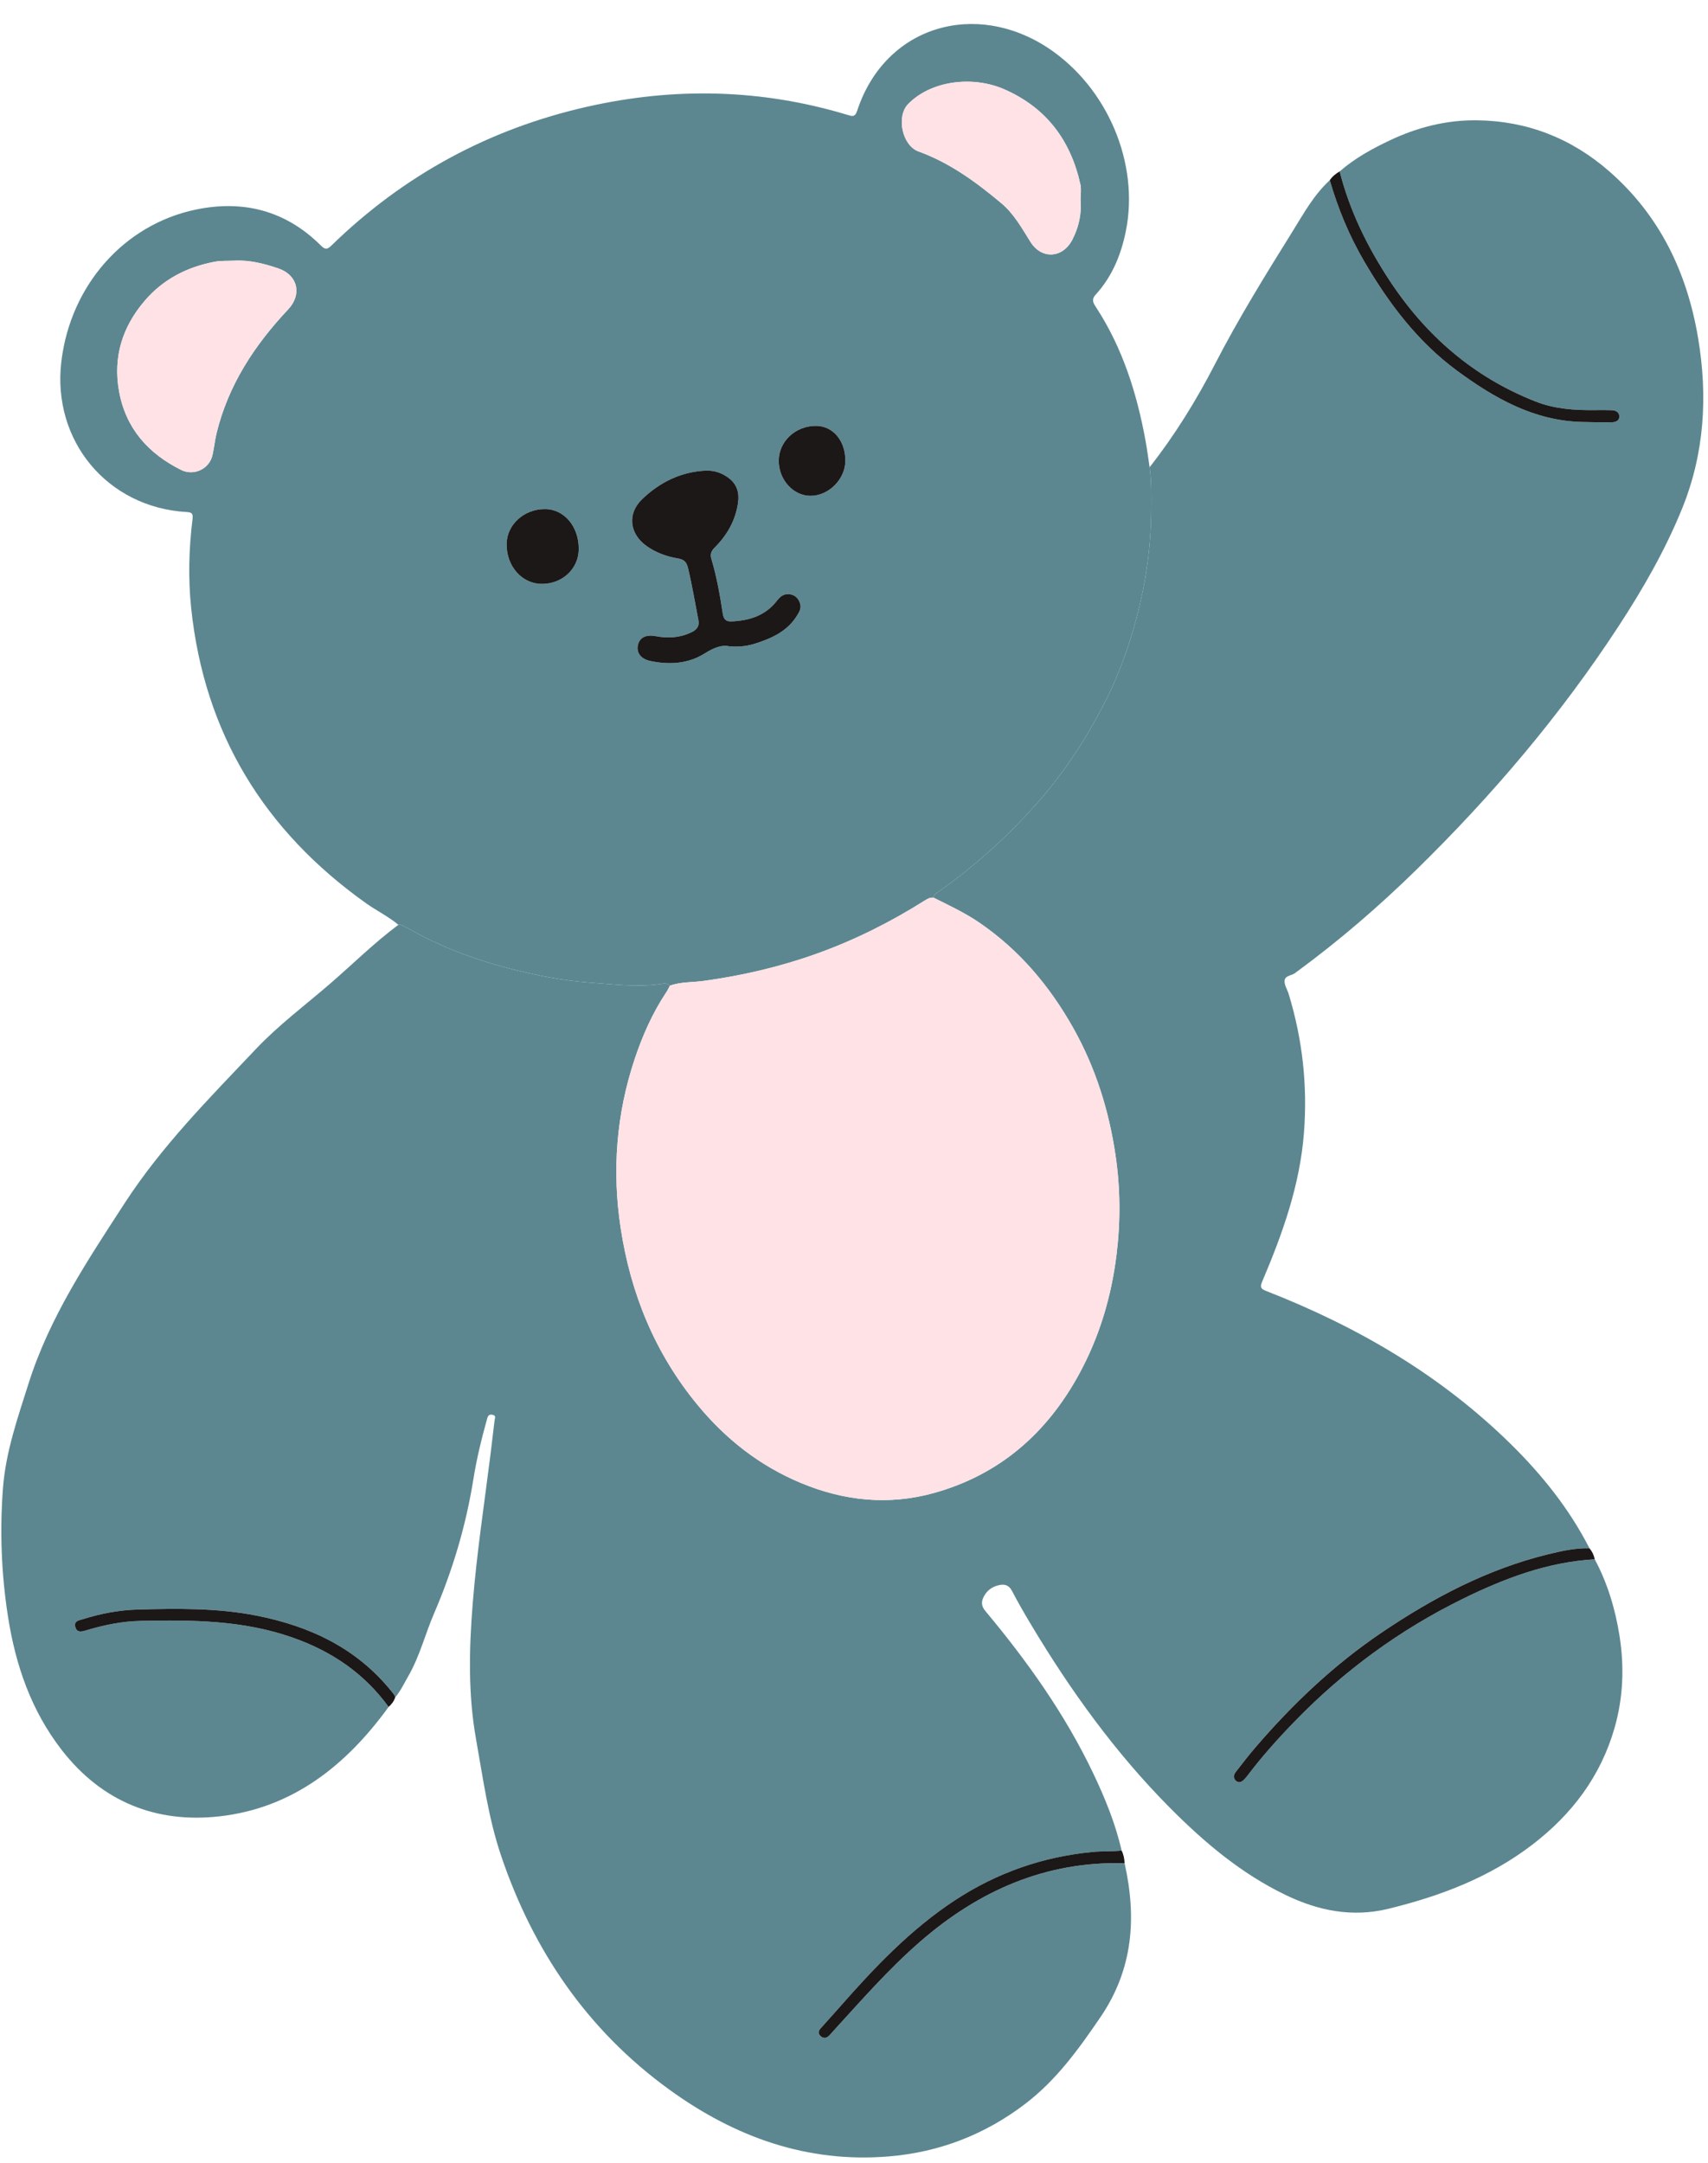 <?xml version="1.0" encoding="UTF-8" standalone="no"?><svg xmlns="http://www.w3.org/2000/svg" xmlns:xlink="http://www.w3.org/1999/xlink" fill="#000000" height="324.6" preserveAspectRatio="xMidYMid meet" version="1" viewBox="-0.2 -3.6 256.3 324.6" width="256.3" zoomAndPan="magnify"><g id="change1_1"><path d="M239.106,230.385c1.928,3.614,3.086,7.492,3.72,11.508c0.729,4.623,0.553,9.238-0.739,13.765 c-2.08,7.291-6.416,13.013-12.373,17.572c-6.417,4.91-13.781,7.694-21.553,9.596c-5.442,1.332-10.519,0.306-15.437-2.062 c-6.645-3.199-12.19-7.876-17.335-13.055c-8.188-8.244-14.935-17.594-20.884-27.541c-0.983-1.643-1.947-3.301-2.827-5 c-0.484-0.935-1.145-1.109-2.06-0.882c-0.942,0.233-1.664,0.748-2.14,1.6c-0.449,0.803-0.473,1.476,0.194,2.274 c6.27,7.504,11.92,15.431,16.15,24.292c1.789,3.748,3.359,7.585,4.288,11.654c-1.47,0.151-2.944,0.065-4.422,0.208 c-7.457,0.724-14.31,3.128-20.565,7.225c-6.682,4.377-12.113,10.115-17.342,16.067c-0.948,1.079-1.92,2.136-2.87,3.213 c-0.345,0.391-0.348,0.802,0.066,1.153c0.399,0.339,0.812,0.293,1.185-0.047c0.206-0.187,0.378-0.411,0.567-0.617 c4.256-4.655,8.394-9.42,13.176-13.569c8.799-7.634,18.808-12.069,30.65-11.741c1.836,8.188,1.277,15.911-3.644,23.126 c-3.263,4.784-6.599,9.412-11.241,12.958c-6.062,4.631-12.897,7.28-20.493,7.909c-12.301,1.018-23.153-2.928-32.946-10.029 c-12.274-8.9-20.435-20.858-25.253-35.14c-1.907-5.653-2.694-11.576-3.741-17.428c-1.213-6.778-1.046-13.593-0.499-20.419 c0.6-7.477,1.732-14.889,2.665-22.325c0.213-1.7,0.402-3.403,0.611-5.103c0.042-0.338,0.282-0.715-0.295-0.84 c-0.501-0.109-0.685,0.095-0.82,0.58c-0.837,2.996-1.574,6.02-2.065,9.087c-1.114,6.958-3.101,13.639-5.888,20.11 c-1.338,3.107-2.154,6.434-3.854,9.396c-0.631,1.1-1.173,2.257-1.996,3.24c-0.042-0.338-0.27-0.566-0.47-0.817 c-5.227-6.556-12.287-9.874-20.312-11.459c-5.919-1.169-11.914-1.082-17.901-0.915c-2.757,0.077-5.469,0.599-8.107,1.426 c-0.573,0.18-1.431,0.241-1.209,1.156c0.226,0.934,0.97,0.738,1.657,0.531c2.647-0.797,5.359-1.353,8.111-1.413 c7.713-0.167,15.401-0.115,22.838,2.498c5.862,2.059,10.748,5.362,14.414,10.41c-6.342,8.75-14.373,15.18-25.373,16.423 c-9.493,1.072-17.619-2.176-23.646-9.913c-4.619-5.929-6.968-12.792-8.105-20.1C0,232.573-0.246,226.138,0.245,219.703 c0.416-5.448,2.217-10.571,3.857-15.746c3.137-9.901,8.808-18.381,14.385-26.979c5.576-8.596,12.716-15.776,19.692-23.14 c3.398-3.587,7.337-6.535,11.058-9.742c3.449-2.973,6.684-6.194,10.346-8.92c0.515-0.042,0.925,0.236,1.336,0.47 c4.775,2.718,9.853,4.676,15.163,6.04c4.003,1.028,8.034,1.866,12.179,2.157c3.531,0.248,7.043,0.73,10.59,0.229 c0.475-0.067,1.045-0.218,1.473,0.238c-0.167,0.313-0.31,0.644-0.506,0.937c-2.104,3.142-3.618,6.583-4.801,10.139 c-2.739,8.233-3.382,16.705-2.086,25.256c1.49,9.829,5.124,18.777,11.51,26.536c4.27,5.189,9.375,9.191,15.589,11.775 c6.461,2.687,13.116,3.364,19.865,1.498c9.889-2.734,17.024-8.991,21.869-17.922c3.016-5.558,4.794-11.508,5.575-17.803 c0.624-5.031,0.588-10.035-0.15-15.011c-0.994-6.706-2.994-13.112-6.342-19.062c-3.554-6.318-8.103-11.719-14.132-15.83 c-2.156-1.47-4.503-2.557-6.819-3.714c0.005-0.42,0.298-0.597,0.606-0.813c5.502-3.86,10.456-8.319,14.914-13.36 c3.933-4.447,7.164-9.347,9.893-14.591c2.159-4.147,3.777-8.505,4.985-13.03c1.413-5.288,2.204-10.648,2.248-16.118 c0.018-2.23,0.066-4.463-0.231-6.684c3.798-4.835,7.012-10.046,9.824-15.502c3.503-6.796,7.516-13.288,11.553-19.77 c1.706-2.738,3.241-5.582,5.657-7.797c1.227,4.24,2.9,8.293,5.126,12.107c3.692,6.326,8.04,12.122,14.003,16.502 c5.563,4.087,11.46,7.458,18.635,7.665c1.518,0.044,3.038,0.062,4.556,0.043c0.528-0.007,1.114-0.186,1.123-0.839 c0.01-0.688-0.536-0.945-1.146-0.969c-0.838-0.034-1.679-0.026-2.519-0.015c-3.051,0.038-6.059-0.167-8.944-1.305 c-9.272-3.657-16.416-9.87-21.86-18.137c-3.341-5.072-5.986-10.462-7.492-16.374c2.275-1.977,4.898-3.418,7.593-4.689 c4.085-1.925,8.394-3.028,12.951-2.981c7.579,0.078,14.216,2.692,19.891,7.641c7.605,6.631,11.704,15.213,13.352,25.024 c1.468,8.743,0.962,17.345-2.418,25.649c-2.533,6.221-5.862,12.017-9.527,17.626c-8.714,13.335-18.967,25.401-30.335,36.528 c-5.599,5.48-11.528,10.592-17.846,15.238c-0.064,0.047-0.142,0.08-0.197,0.136c-0.516,0.525-1.634,0.43-1.723,1.24 c-0.071,0.646,0.404,1.345,0.612,2.029c2.067,6.791,2.842,13.688,2.293,20.806c-0.609,7.899-3.218,15.168-6.269,22.341 c-0.358,0.842-0.225,1.093,0.612,1.42c13.688,5.345,26.18,12.62,36.716,22.993c4.691,4.619,8.771,9.717,11.782,15.613 c-2.137-0.053-4.206,0.408-6.256,0.911c-9.088,2.228-17.216,6.526-24.908,11.719c-7.17,4.84-13.387,10.743-19.005,17.294 c-1.012,1.18-1.959,2.418-2.916,3.645c-0.324,0.415-0.399,0.916,0.015,1.303c0.447,0.418,0.889,0.192,1.257-0.187 c0.194-0.2,0.375-0.415,0.544-0.638c2.173-2.87,4.578-5.546,7.081-8.122c7.334-7.546,15.708-13.688,25.162-18.336 C225.563,233.24,232.029,230.794,239.106,230.385z" fill="#5c8791"/></g><g id="change2_1"><path d="M100.323,144.311c-0.427-0.456-0.998-0.305-1.473-0.238c-3.547,0.501-7.059,0.02-10.59-0.229 c-4.145-0.292-8.176-1.13-12.179-2.157c-5.311-1.364-10.389-3.322-15.163-6.04c-0.411-0.234-0.821-0.512-1.336-0.47 c-1.5-1.26-3.273-2.111-4.862-3.242c-15.277-10.875-24.246-25.488-26.228-44.236c-0.473-4.471-0.351-8.946,0.198-13.403 c0.103-0.834-0.107-1.017-0.894-1.062c-11.903-0.689-20.225-10.72-18.787-22.61c1.375-11.371,9.36-20.518,20.175-22.774 c7.115-1.485,13.501,0.151,18.752,5.38c0.645,0.643,0.96,0.636,1.599,0.014C60.369,22.686,73.196,15.736,87.932,12.41 c13.078-2.952,26.104-2.674,38.992,1.214c0.688,0.208,1.162,0.432,1.497-0.589c4.202-12.825,17.817-16.644,28.703-9.402 c8.865,5.897,13.68,17.284,11.618,27.459c-0.718,3.542-2.06,6.822-4.529,9.523c-0.695,0.76-0.335,1.291,0.056,1.89 c3.981,6.102,6.119,12.887,7.42,19.982c0.245,1.336,0.417,2.685,0.622,4.028c0.297,2.22,0.249,4.453,0.231,6.684 c-0.044,5.47-0.835,10.83-2.248,16.118c-1.209,4.525-2.827,8.883-4.985,13.03c-2.729,5.243-5.961,10.143-9.893,14.591 c-4.458,5.041-9.412,9.501-14.914,13.36c-0.308,0.216-0.602,0.393-0.606,0.813c-0.517-0.079-0.939,0.174-1.34,0.428 c-5.11,3.225-10.478,5.918-16.172,7.96c-5.526,1.982-11.202,3.302-17.014,4.1C103.687,143.828,101.954,143.72,100.323,144.311z M34.897,35.519c-0.956,0.045-1.932-0.02-2.864,0.155c-4.165,0.782-7.773,2.636-10.547,5.893c-3.328,3.907-4.741,8.406-3.827,13.518 c0.999,5.584,4.354,9.35,9.313,11.831c1.902,0.952,4.22-0.121,4.705-2.194c0.252-1.08,0.352-2.196,0.612-3.274 c1.754-7.261,5.711-13.264,10.754-18.622c2.112-2.244,1.453-5.151-1.476-6.144C39.406,35.948,37.214,35.385,34.897,35.519z M161.946,26.365c0-0.759,0.138-1.548-0.021-2.272c-1.452-6.609-5.099-11.507-11.375-14.272c-4.807-2.119-11.048-1.32-14.479,2.194 c-1.796,1.839-0.928,6.215,1.576,7.12c4.672,1.689,8.635,4.594,12.41,7.759c1.903,1.595,3.075,3.735,4.369,5.8 c1.671,2.667,4.837,2.474,6.285-0.322C161.686,30.49,162.123,28.486,161.946,26.365z M109.193,93.386 c1.834,0.153,3.049-0.115,4.226-0.503c2.348-0.776,4.54-1.819,5.926-4.022c0.361-0.574,0.745-1.15,0.515-1.895 c-0.218-0.705-0.658-1.194-1.382-1.363c-0.897-0.209-1.545,0.23-2.06,0.905c-1.723,2.256-4.118,3.015-6.827,3.142 c-0.867,0.041-1.203-0.332-1.327-1.145c-0.422-2.763-0.903-5.519-1.706-8.201c-0.229-0.765-0.025-1.226,0.517-1.768 c1.854-1.853,3.095-4.052,3.476-6.686c0.209-1.45-0.139-2.722-1.312-3.65c-1.033-0.817-2.258-1.239-3.573-1.174 c-3.721,0.183-6.874,1.755-9.511,4.287c-2.283,2.193-1.893,5.24,0.729,7.067c1.406,0.979,2.977,1.542,4.646,1.821 c0.848,0.142,1.284,0.487,1.501,1.386c0.63,2.603,1.06,5.242,1.573,7.866c0.195,0.999-0.322,1.49-1.107,1.859 c-1.693,0.797-3.464,0.9-5.275,0.555c-1.504-0.287-2.465,0.194-2.705,1.388c-0.223,1.114,0.469,2.036,1.866,2.333 c2.875,0.613,5.729,0.423,8.218-1.163C106.966,93.556,108.225,93.138,109.193,93.386z M86.645,78.802 c0.017-3.392-2.17-5.991-5.057-6.01c-3.14-0.02-5.731,2.334-5.764,5.237c-0.037,3.324,2.29,5.976,5.257,5.99 C84.197,84.034,86.63,81.752,86.645,78.802z M116.66,65.515c-0.014,2.873,2.169,5.293,4.773,5.29 c2.721-0.003,5.195-2.485,5.218-5.235c0.026-3.013-1.837-5.245-4.391-5.263C119.186,60.286,116.674,62.621,116.66,65.515z" fill="#5c8791"/></g><g id="change3_1"><path d="M100.323,144.311c1.631-0.591,3.364-0.483,5.046-0.714c5.813-0.797,11.489-2.118,17.014-4.1 c5.694-2.043,11.062-4.735,16.172-7.96c0.402-0.253,0.823-0.507,1.34-0.428c2.316,1.158,4.663,2.245,6.819,3.715 c6.029,4.11,10.578,9.512,14.132,15.83c3.347,5.95,5.348,12.356,6.342,19.062c0.738,4.976,0.774,9.98,0.15,15.011 c-0.781,6.295-2.56,12.245-5.575,17.803c-4.846,8.931-11.98,15.188-21.869,17.922c-6.749,1.866-13.403,1.189-19.865-1.498 c-6.214-2.584-11.319-6.586-15.589-11.775c-6.386-7.76-10.02-16.708-11.51-26.536c-1.296-8.551-0.653-17.023,2.086-25.256 c1.183-3.557,2.697-6.998,4.801-10.139C100.013,144.954,100.155,144.624,100.323,144.311z M32.034,35.673 c-4.165,0.782-7.773,2.636-10.547,5.893c-3.328,3.907-4.741,8.406-3.827,13.518c0.999,5.584,4.354,9.35,9.313,11.831 c1.902,0.952,4.22-0.121,4.705-2.194c0.252-1.08,0.352-2.196,0.612-3.274c1.754-7.261,5.711-13.264,10.754-18.622 c2.112-2.244,1.453-5.151-1.476-6.144c-2.162-0.733-4.354-1.296-6.67-1.162C33.942,35.564,32.965,35.498,32.034,35.673z M161.925,24.093c-1.452-6.609-5.099-11.507-11.375-14.272c-4.807-2.119-11.048-1.32-14.479,2.194 c-1.796,1.839-0.928,6.215,1.576,7.12c4.672,1.689,8.635,4.594,12.41,7.759c1.903,1.595,3.075,3.735,4.369,5.8 c1.671,2.667,4.837,2.474,6.285-0.322c0.975-1.882,1.412-3.886,1.235-6.008C161.946,25.606,162.084,24.817,161.925,24.093z" fill="#fee2e5"/></g><g id="change4_1"><path d="M239.106,230.385c-7.077,0.409-13.542,2.855-19.817,5.94c-9.455,4.648-17.828,10.79-25.162,18.336 c-2.503,2.575-4.908,5.251-7.081,8.122c-0.168,0.222-0.349,0.438-0.544,0.638c-0.368,0.379-0.809,0.605-1.257,0.187 c-0.415-0.388-0.339-0.888-0.015-1.303c0.957-1.227,1.903-2.464,2.916-3.645c5.617-6.551,11.835-12.454,19.005-17.294 c7.692-5.193,15.82-9.491,24.908-11.719c2.05-0.503,4.119-0.964,6.256-0.911C238.723,229.216,238.981,229.768,239.106,230.385z M199.345,23.445c1.227,4.24,2.9,8.293,5.126,12.107c3.692,6.326,8.04,12.122,14.003,16.502c5.563,4.087,11.46,7.458,18.635,7.665 c1.518,0.044,3.038,0.062,4.556,0.043c0.528-0.007,1.114-0.186,1.123-0.839c0.01-0.688-0.536-0.945-1.146-0.969 c-0.838-0.034-1.679-0.026-2.519-0.015c-3.051,0.038-6.059-0.167-8.944-1.305c-9.272-3.657-16.416-9.87-21.86-18.137 c-3.341-5.072-5.986-10.462-7.492-16.374C200.245,22.464,199.719,22.869,199.345,23.445z M168.109,274.104 c-1.47,0.151-2.944,0.065-4.422,0.208c-7.457,0.724-14.31,3.128-20.565,7.225c-6.682,4.377-12.113,10.115-17.342,16.067 c-0.948,1.079-1.92,2.136-2.87,3.213c-0.345,0.391-0.348,0.802,0.066,1.153c0.399,0.339,0.812,0.293,1.185-0.047 c0.206-0.187,0.378-0.411,0.567-0.617c4.256-4.655,8.394-9.42,13.176-13.569c8.799-7.634,18.808-12.069,30.65-11.741 C168.527,275.338,168.411,274.7,168.109,274.104z M59.095,251.12c-0.042-0.338-0.27-0.566-0.47-0.817 c-5.227-6.556-12.287-9.874-20.312-11.459c-5.919-1.169-11.914-1.082-17.901-0.915c-2.757,0.077-5.469,0.599-8.107,1.426 c-0.573,0.18-1.431,0.241-1.209,1.156c0.226,0.934,0.97,0.738,1.657,0.531c2.647-0.797,5.359-1.353,8.111-1.413 c7.713-0.167,15.401-0.115,22.838,2.498c5.862,2.059,10.748,5.362,14.414,10.41C58.557,252.144,58.915,251.693,59.095,251.12z M113.418,92.882c2.348-0.776,4.54-1.819,5.926-4.022c0.361-0.574,0.745-1.15,0.515-1.895c-0.218-0.705-0.658-1.194-1.382-1.363 c-0.897-0.209-1.545,0.23-2.06,0.905c-1.723,2.256-4.118,3.015-6.827,3.142c-0.867,0.041-1.203-0.332-1.327-1.145 c-0.422-2.763-0.903-5.519-1.706-8.201c-0.229-0.765-0.025-1.226,0.517-1.768c1.854-1.853,3.095-4.052,3.476-6.686 c0.209-1.45-0.139-2.722-1.312-3.65c-1.033-0.817-2.258-1.239-3.573-1.174c-3.721,0.183-6.874,1.755-9.511,4.287 c-2.283,2.193-1.893,5.24,0.729,7.067c1.406,0.979,2.977,1.542,4.646,1.821c0.848,0.142,1.284,0.487,1.501,1.386 c0.63,2.603,1.06,5.242,1.573,7.866c0.195,0.999-0.322,1.49-1.107,1.859c-1.693,0.797-3.464,0.9-5.275,0.555 c-1.504-0.287-2.465,0.194-2.705,1.388c-0.223,1.114,0.469,2.036,1.866,2.333c2.875,0.613,5.729,0.423,8.218-1.163 c1.366-0.871,2.626-1.289,3.593-1.041C111.026,93.539,112.242,93.271,113.418,92.882z M81.587,72.792 c-3.14-0.02-5.731,2.334-5.764,5.237c-0.037,3.324,2.29,5.976,5.257,5.99c3.116,0.015,5.549-2.267,5.564-5.218 C86.662,75.409,84.475,72.81,81.587,72.792z M121.433,70.805c2.721-0.003,5.195-2.485,5.218-5.235 c0.026-3.013-1.837-5.245-4.391-5.263c-3.074-0.021-5.586,2.315-5.6,5.208C116.646,68.388,118.829,70.808,121.433,70.805z" fill="#1b1817"/></g></svg>
